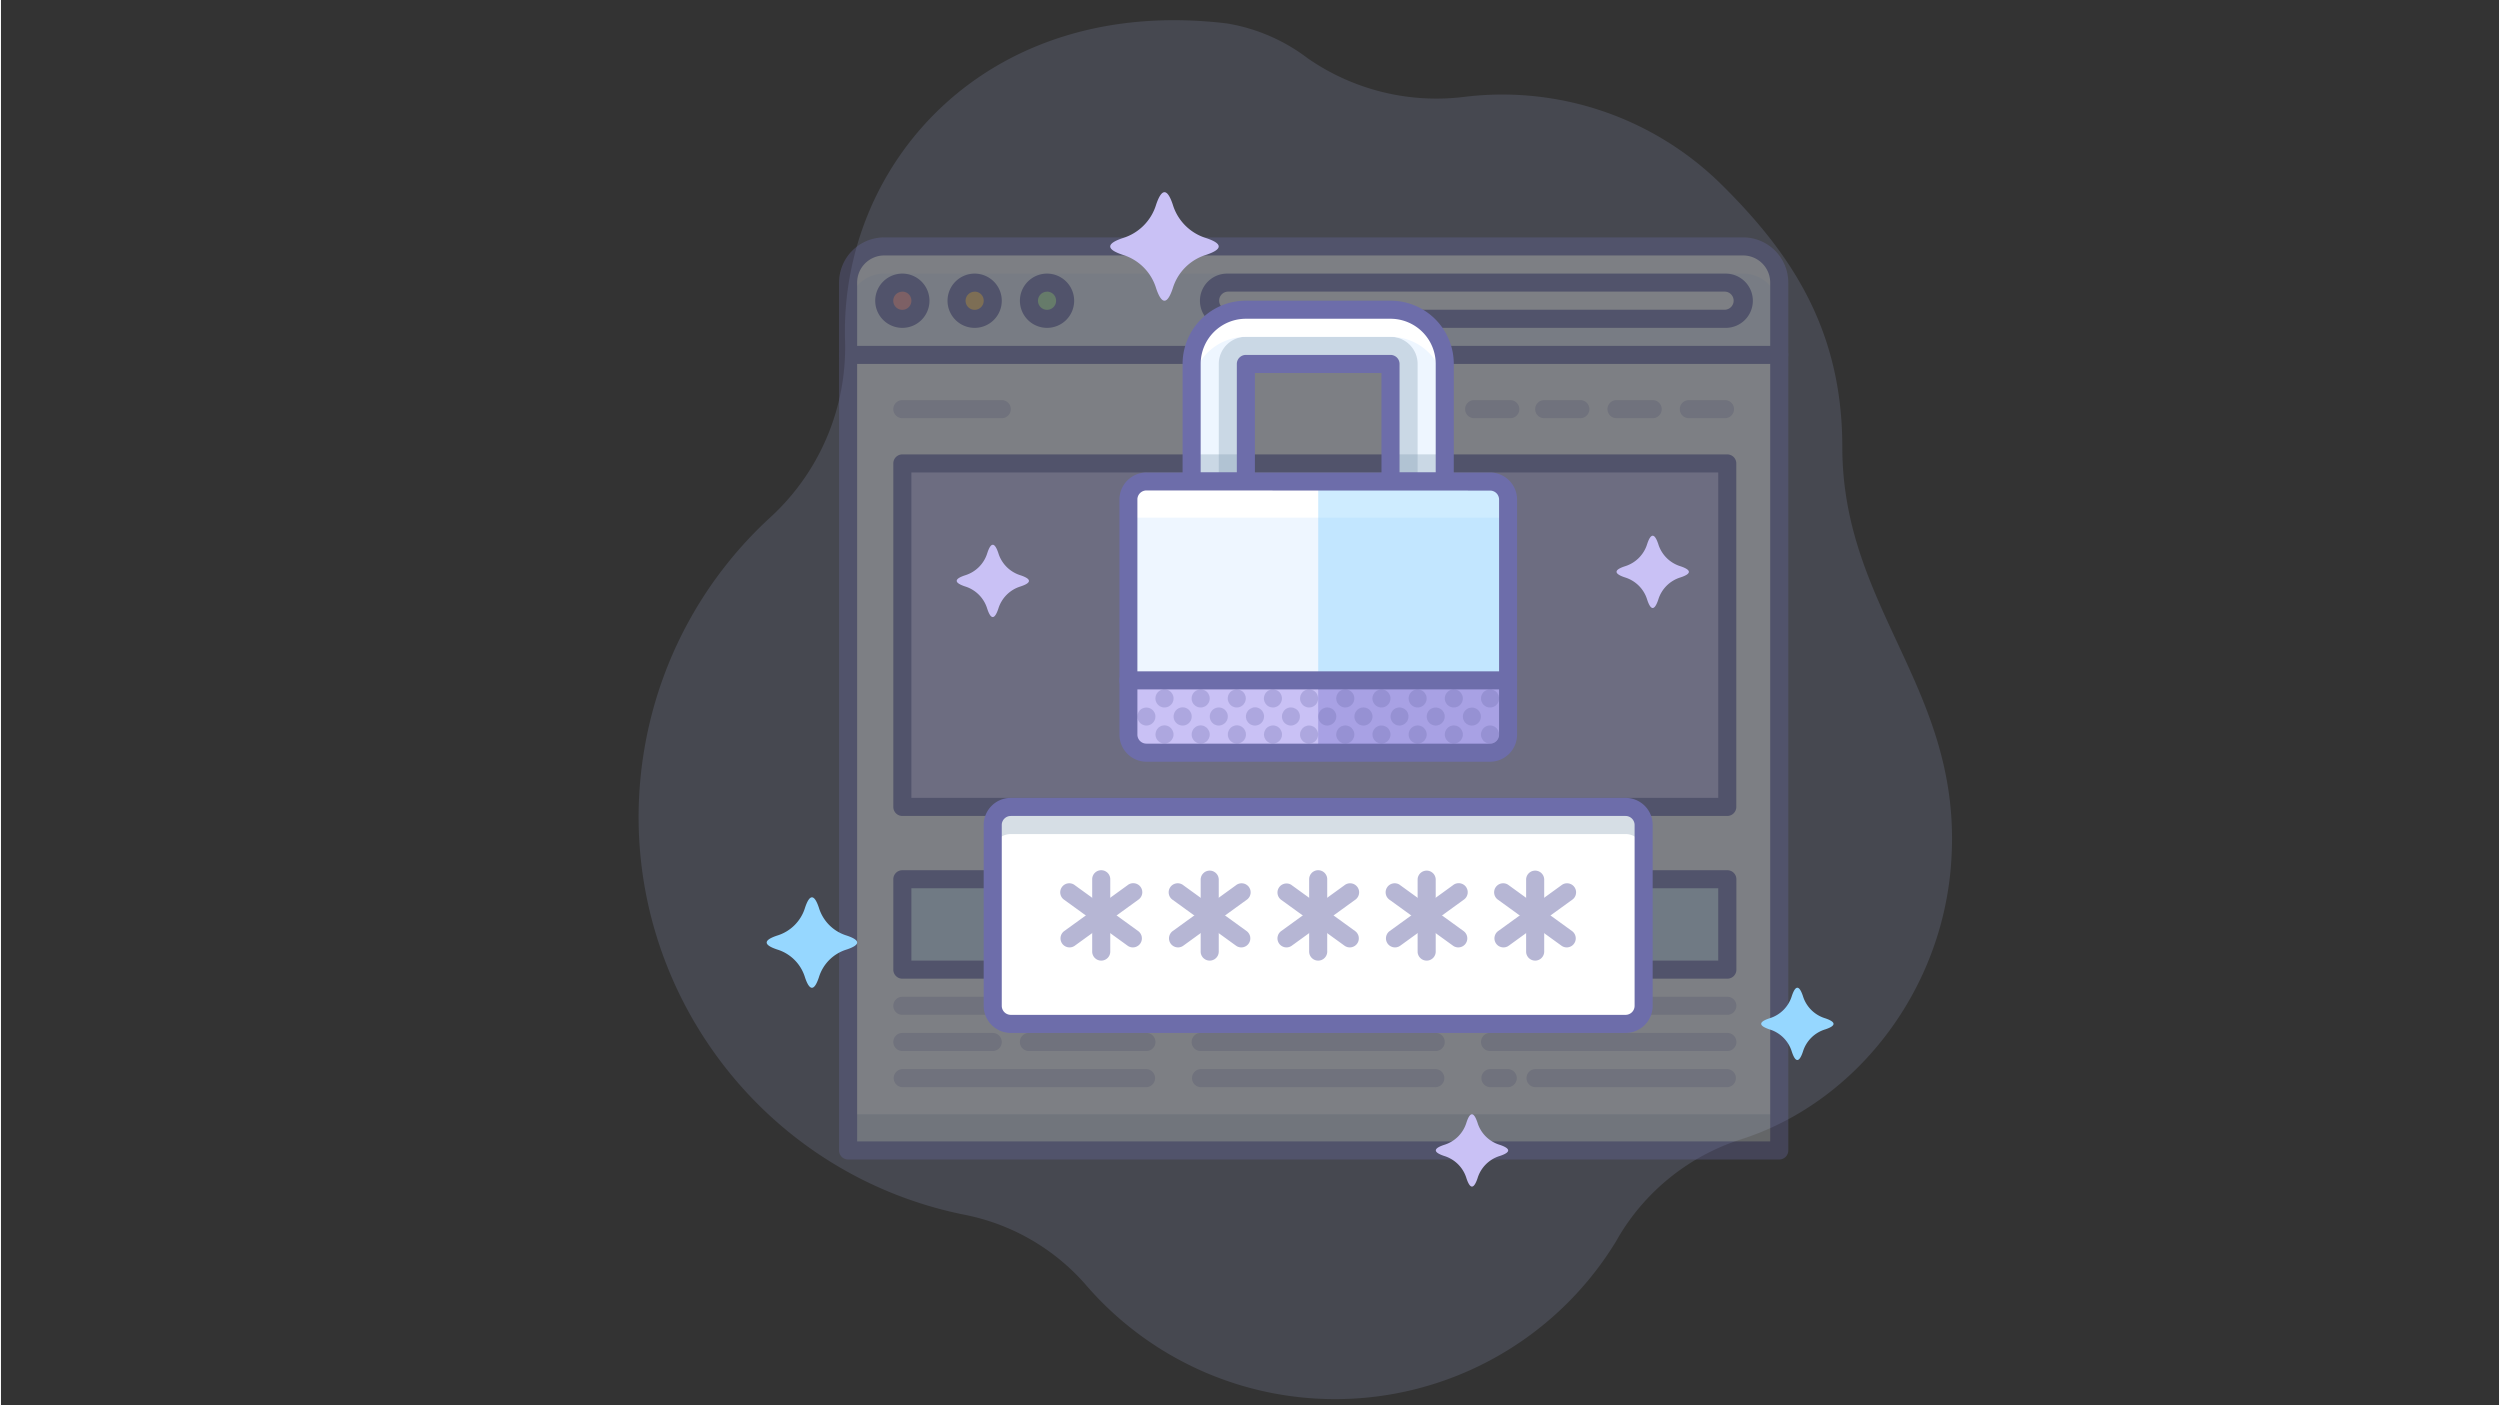 <?xml version="1.0"?>
<svg xmlns="http://www.w3.org/2000/svg" viewBox="0 0 1280 720" width="854" height="480"><rect x="0" y="0" width="1280" height="720" fill="#333333" stroke="none"/><defs><style>.cls-1{fill:#939fc6;opacity:0.2;isolation:isolate;}.cls-2{opacity:0.3;}.cls-3{fill:#fff;}.cls-4{fill:#7690a8;}.cls-5{fill:#eef6ff;}.cls-6{fill:#6d6daa;}.cls-7{fill:#ff9797;}.cls-8{fill:#ffc661;}.cls-9{fill:#b1f1a8;}.cls-10{fill:#c9c1f5;}.cls-11{fill:#d4edff;}.cls-12{fill:#96d7ff;}.cls-13{opacity:0.5;}.cls-14{fill:#5b58bc;}.cls-15{fill:#5cbeff;}</style></defs><g id="Ebene_3" data-name="Ebene 3"><path class="cls-1" d="M828.31,634.74A112.94,112.94,0,0,1,891,584C949.67,565.56,994,509,999.16,443.69,1006.29,354.23,943.5,313,943.5,229c0-59.77-25.9-98.85-61.77-134.31A159.83,159.83,0,0,0,750.34,49.57a115.67,115.67,0,0,1-80.77-19.71A93.33,93.33,0,0,0,628.13,12C504.82-2.78,430.15,84.1,432.48,173.8a118.13,118.13,0,0,1-37.67,90.74,208.11,208.11,0,0,0-64,113.08C308.24,490.31,381.31,600,494,622.5a110.71,110.71,0,0,1,62,36,168.58,168.58,0,0,0,272.35-23.74Z"/></g><g id="Ebene_4" data-name="Ebene 4"><g class="cls-2"><rect class="cls-3" x="434.07" y="181.86" width="477.12" height="407.64"/><g class="cls-2"><rect class="cls-4" x="434.07" y="570.97" width="477.12" height="18.53"/></g><path class="cls-5" d="M911.18,144.8v37.06H434.07V144.8a18.53,18.53,0,0,1,18.52-18.53H892.65A18.53,18.53,0,0,1,911.18,144.8Z"/><path class="cls-3" d="M892.65,126.27H452.59a18.53,18.53,0,0,0-18.52,18.53v13.9a18.52,18.52,0,0,1,18.52-18.53H892.65a18.52,18.52,0,0,1,18.53,18.53V144.8A18.53,18.53,0,0,0,892.65,126.27Z"/><path class="cls-6" d="M911.18,594.13H434.07a4.64,4.64,0,0,1-4.64-4.64V144.8a23.16,23.16,0,0,1,23.16-23.16H892.65a23.16,23.16,0,0,1,23.17,23.16V589.49A4.64,4.64,0,0,1,911.18,594.13ZM438.7,584.86H906.55V144.8a13.9,13.9,0,0,0-13.9-13.9H452.59a13.9,13.9,0,0,0-13.89,13.9Z"/><path class="cls-6" d="M911.18,186.49H434.07a4.63,4.63,0,1,1,0-9.26H911.18a4.63,4.63,0,1,1,0,9.26Z"/><path class="cls-3" d="M628.62,144.8H883.39a9.26,9.26,0,0,1,9.26,9.27h0a9.26,9.26,0,0,1-9.26,9.26H628.62a9.27,9.27,0,0,1-9.27-9.26h0A9.27,9.27,0,0,1,628.62,144.8Z"/><path class="cls-6" d="M883.39,168H628.62a13.9,13.9,0,1,1,0-27.79H883.39a13.9,13.9,0,1,1,0,27.79ZM628.62,149.43a4.64,4.64,0,0,0,0,9.27H883.39a4.64,4.64,0,0,0,0-9.27Z"/><circle class="cls-7" cx="461.86" cy="154.07" r="9.26"/><path class="cls-6" d="M461.86,168a13.9,13.9,0,1,1,13.9-13.89A13.89,13.89,0,0,1,461.86,168Zm0-18.53a4.64,4.64,0,1,0,4.63,4.64A4.63,4.63,0,0,0,461.86,149.43Z"/><circle class="cls-8" cx="498.92" cy="154.07" r="9.26"/><path class="cls-6" d="M498.92,168a13.9,13.9,0,1,1,13.89-13.89A13.89,13.89,0,0,1,498.92,168Zm0-18.53a4.64,4.64,0,1,0,4.63,4.64A4.64,4.64,0,0,0,498.92,149.43Z"/><circle class="cls-9" cx="535.97" cy="154.07" r="9.26"/><path class="cls-6" d="M536,168a13.9,13.9,0,1,1,13.9-13.89A13.89,13.89,0,0,1,536,168Zm0-18.53a4.64,4.64,0,1,0,4.64,4.64A4.64,4.64,0,0,0,536,149.43Z"/><rect class="cls-10" x="461.86" y="237.45" width="422.69" height="176.02"/><path class="cls-6" d="M884.55,418.1H461.86a4.63,4.63,0,0,1-4.63-4.63v-176a4.63,4.63,0,0,1,4.63-4.64H884.55a4.63,4.63,0,0,1,4.63,4.64v176A4.63,4.63,0,0,1,884.55,418.1Zm-418.06-9.26H879.92V242.08H466.49Z"/><rect class="cls-11" x="461.86" y="450.53" width="125.07" height="46.32"/><path class="cls-6" d="M586.93,501.48H461.86a4.63,4.63,0,0,1-4.63-4.63V450.53a4.63,4.63,0,0,1,4.63-4.63H586.93a4.63,4.63,0,0,1,4.63,4.63v46.32A4.63,4.63,0,0,1,586.93,501.48Zm-120.44-9.26H582.3V455.16H466.49Z"/><rect class="cls-11" x="614.72" y="450.53" width="120.44" height="46.32"/><path class="cls-6" d="M735.16,501.48H614.72a4.63,4.63,0,0,1-4.63-4.63V450.53a4.63,4.63,0,0,1,4.63-4.63H735.16a4.63,4.63,0,0,1,4.63,4.63v46.32A4.63,4.63,0,0,1,735.16,501.48Zm-115.81-9.26H730.53V455.16H619.35Z"/><rect class="cls-11" x="762.95" y="450.53" width="121.6" height="46.32"/><path class="cls-6" d="M884.55,501.48H763a4.63,4.63,0,0,1-4.63-4.63V450.53A4.63,4.63,0,0,1,763,445.9h121.6a4.63,4.63,0,0,1,4.63,4.63v46.32A4.63,4.63,0,0,1,884.55,501.48Zm-117-9.26H879.92V455.16H767.58Z"/><g class="cls-2"><path class="cls-6" d="M512.81,214.28H461.86a4.63,4.63,0,0,1,0-9.26h50.95a4.63,4.63,0,1,1,0,9.26Z"/><path class="cls-6" d="M883.39,214.28H864.86a4.63,4.63,0,0,1,0-9.26h18.53a4.63,4.63,0,0,1,0,9.26Z"/><path class="cls-6" d="M846.33,214.28H827.8a4.63,4.63,0,1,1,0-9.26h18.53a4.63,4.63,0,0,1,0,9.26Z"/><path class="cls-6" d="M809.27,214.28H790.75a4.63,4.63,0,1,1,0-9.26h18.52a4.63,4.63,0,1,1,0,9.26Z"/><path class="cls-6" d="M773.38,214.28H754.85a4.63,4.63,0,1,1,0-9.26h18.53a4.63,4.63,0,0,1,0,9.26Z"/><path class="cls-6" d="M661,436.63a4.65,4.65,0,0,1,0-9.29,4.71,4.71,0,0,1,1.78.35,5.46,5.46,0,0,1,1.53,1,4.87,4.87,0,0,1,1.35,3.29,4.09,4.09,0,0,1-.37,1.76A4.65,4.65,0,0,1,661,436.63Z"/><path class="cls-6" d="M674.94,436.63a4.65,4.65,0,0,1,0-9.29,4.74,4.74,0,0,1,1.78.35,5.6,5.6,0,0,1,1.53,1,4.81,4.81,0,0,1,1.34,3.29,3.82,3.82,0,0,1-.37,1.76A4.63,4.63,0,0,1,674.94,436.63Z"/><path class="cls-6" d="M688.84,436.63a4.65,4.65,0,0,1,0-9.29,4.76,4.76,0,0,1,1.79.35,5.6,5.6,0,0,1,1.53,1,4.91,4.91,0,0,1,1.34,3.29,4,4,0,0,1-.37,1.76A4.63,4.63,0,0,1,688.84,436.63Z"/><path class="cls-6" d="M586.93,520H461.86a4.63,4.63,0,0,1,0-9.26H586.93a4.63,4.63,0,0,1,0,9.26Z"/><path class="cls-6" d="M628.62,520h-13.9a4.63,4.63,0,1,1,0-9.26h13.9a4.63,4.63,0,0,1,0,9.26Z"/><path class="cls-6" d="M735.16,520H642.51a4.63,4.63,0,1,1,0-9.26h92.65a4.63,4.63,0,0,1,0,9.26Z"/><path class="cls-6" d="M884.55,520H763a4.63,4.63,0,1,1,0-9.26h121.6a4.63,4.63,0,1,1,0,9.26Z"/><path class="cls-6" d="M508.18,538.54H461.86a4.63,4.63,0,0,1,0-9.26h46.32a4.63,4.63,0,0,1,0,9.26Z"/><path class="cls-6" d="M586.93,538.54H526.71a4.63,4.63,0,1,1,0-9.26h60.22a4.63,4.63,0,0,1,0,9.26Z"/><path class="cls-6" d="M735.16,538.54H614.72a4.63,4.63,0,1,1,0-9.26H735.16a4.63,4.63,0,0,1,0,9.26Z"/><path class="cls-6" d="M884.55,538.54H763a4.63,4.63,0,1,1,0-9.26h121.6a4.63,4.63,0,1,1,0,9.26Z"/><path class="cls-6" d="M586.93,557.07H461.86a4.64,4.64,0,0,1,0-9.27H586.93a4.64,4.64,0,0,1,0,9.27Z"/><path class="cls-6" d="M735.16,557.07H614.72a4.64,4.64,0,0,1,0-9.27H735.16a4.64,4.64,0,0,1,0,9.27Z"/><path class="cls-6" d="M884.55,557.07H786.11a4.64,4.64,0,0,1,0-9.27h98.44a4.64,4.64,0,0,1,0,9.27Z"/><path class="cls-6" d="M772.22,557.07H763a4.64,4.64,0,0,1,0-9.27h9.27a4.64,4.64,0,0,1,0,9.27Z"/></g></g><path class="cls-10" d="M600.45,104.87A25.7,25.7,0,0,0,617.55,122q12.83,4.28,0,8.57a25.73,25.73,0,0,0-17.1,17.1q-4.26,12.83-8.57,0a25.7,25.7,0,0,0-17.09-17.1q-12.82-4.26,0-8.57a25.67,25.67,0,0,0,17.09-17.09Q596.2,92.09,600.45,104.87Z"/><path class="cls-10" d="M849.2,278.77a17.16,17.16,0,0,0,11.4,11.39q8.56,2.88,0,5.7a17.14,17.14,0,0,0-11.4,11.39q-2.87,8.58-5.69,0a17.14,17.14,0,0,0-11.4-11.39q-8.57-2.88,0-5.7a17.16,17.16,0,0,0,11.4-11.39Q846.33,270.24,849.2,278.77Z"/><path class="cls-12" d="M419.1,465.12a21.43,21.43,0,0,0,14.27,14.27q10.69,3.56,0,7.13a21.41,21.41,0,0,0-14.27,14.27q-3.56,10.69-7.13,0a21.41,21.41,0,0,0-14.27-14.27q-10.69-3.57,0-7.13A21.43,21.43,0,0,0,412,465.12Q415.54,454.47,419.1,465.12Z"/><path class="cls-10" d="M511.05,283.4a17.14,17.14,0,0,0,11.4,11.39q8.56,2.88,0,5.7a17.15,17.15,0,0,0-11.4,11.4q-2.87,8.57-5.7,0A17.12,17.12,0,0,0,494,300.49q-8.56-2.87,0-5.7a17.1,17.1,0,0,0,11.39-11.39Q508.19,274.88,511.05,283.4Z"/><path class="cls-12" d="M923.32,510.38a17.14,17.14,0,0,0,11.4,11.39q8.56,2.88,0,5.7a17.14,17.14,0,0,0-11.4,11.39q-2.87,8.58-5.7,0a17.12,17.12,0,0,0-11.39-11.39q-8.58-2.88,0-5.7a17.12,17.12,0,0,0,11.39-11.39Q920.46,501.85,923.32,510.38Z"/><path class="cls-10" d="M756.56,575.23A17.12,17.12,0,0,0,768,586.62q8.56,2.88,0,5.7a17.13,17.13,0,0,0-11.4,11.4q-2.87,8.56-5.7,0a17.12,17.12,0,0,0-11.39-11.4q-8.58-2.87,0-5.7a17.1,17.1,0,0,0,11.39-11.39Q753.7,566.69,756.56,575.23Z"/><rect class="cls-3" x="508.18" y="413.47" width="333.52" height="111.17" rx="9.26"/><g class="cls-2"><path class="cls-4" d="M832.44,413.47h-315a9.27,9.27,0,0,0-9.27,9.26v13.9a9.26,9.26,0,0,1,9.27-9.26h315a9.26,9.26,0,0,1,9.26,9.26v-13.9A9.27,9.27,0,0,0,832.44,413.47Z"/></g><path class="cls-6" d="M832.44,529.28h-315a13.9,13.9,0,0,1-13.9-13.9V422.73a13.89,13.89,0,0,1,13.9-13.89h315a13.89,13.89,0,0,1,13.89,13.89v92.65A13.9,13.9,0,0,1,832.44,529.28Zm-315-111.18a4.64,4.64,0,0,0-4.64,4.63v92.65a4.63,4.63,0,0,0,4.64,4.63h315a4.63,4.63,0,0,0,4.63-4.63V422.73a4.64,4.64,0,0,0-4.63-4.63Z"/><g class="cls-13"><path class="cls-6" d="M563.77,492.22a4.63,4.63,0,0,1-4.63-4.63V450.53a4.63,4.63,0,0,1,9.26,0v37.06A4.63,4.63,0,0,1,563.77,492.22Z"/><path class="cls-6" d="M580,485.45a4.54,4.54,0,0,1-2.73-.88l-32.43-23.48a4.63,4.63,0,1,1,5.11-7.73,3.55,3.55,0,0,1,.31.23l32.43,23.48a4.63,4.63,0,0,1-2.74,8.38Z"/><path class="cls-6" d="M547.55,485.45a4.63,4.63,0,0,1-2.73-8.38l32.43-23.48a4.63,4.63,0,1,1,5.72,7.28l-.3.22-32.43,23.48A4.56,4.56,0,0,1,547.55,485.45Z"/></g><g class="cls-13"><path class="cls-6" d="M619.35,492.22a4.64,4.64,0,0,1-4.63-4.63V450.53a4.64,4.64,0,0,1,9.27,0v37.06A4.64,4.64,0,0,1,619.35,492.22Z"/><path class="cls-6" d="M635.57,485.45a4.59,4.59,0,0,1-2.74-.88l-32.42-23.48a4.63,4.63,0,1,1,5.11-7.73,3.55,3.55,0,0,1,.31.23l32.42,23.48a4.63,4.63,0,0,1-2.73,8.38Z"/><path class="cls-6" d="M603.14,485.45a4.63,4.63,0,0,1-2.73-8.38l32.42-23.48a4.63,4.63,0,1,1,5.73,7.28l-.31.22-32.42,23.48A4.56,4.56,0,0,1,603.14,485.45Z"/></g><g class="cls-13"><path class="cls-6" d="M674.94,492.22a4.63,4.63,0,0,1-4.63-4.63V450.53a4.63,4.63,0,0,1,9.26,0v37.06A4.63,4.63,0,0,1,674.94,492.22Z"/><path class="cls-6" d="M691.15,485.45a4.56,4.56,0,0,1-2.73-.88L656,461.09a4.64,4.64,0,0,1,5.12-7.73,3.4,3.4,0,0,1,.3.23l32.43,23.48a4.63,4.63,0,0,1-2.73,8.38Z"/><path class="cls-6" d="M658.73,485.45a4.63,4.63,0,0,1-2.74-8.38l32.43-23.48a4.63,4.63,0,0,1,5.73,7.28l-.31.22-32.43,23.48A4.55,4.55,0,0,1,658.73,485.45Z"/></g><g class="cls-13"><path class="cls-6" d="M730.53,492.22a4.64,4.64,0,0,1-4.64-4.63V450.53a4.64,4.64,0,0,1,9.27,0v37.06A4.63,4.63,0,0,1,730.53,492.22Z"/><path class="cls-6" d="M746.74,485.45a4.54,4.54,0,0,1-2.73-.88l-32.43-23.48a4.63,4.63,0,0,1,5.11-7.73,3.55,3.55,0,0,1,.31.23l32.43,23.48a4.63,4.63,0,0,1-2.74,8.38Z"/><path class="cls-6" d="M714.31,485.45a4.63,4.63,0,0,1-2.73-8.38L744,453.59a4.63,4.63,0,1,1,5.72,7.28l-.3.22L717,484.57A4.56,4.56,0,0,1,714.31,485.45Z"/></g><g class="cls-13"><path class="cls-6" d="M786.11,492.22a4.64,4.64,0,0,1-4.63-4.63V450.53a4.64,4.64,0,0,1,9.27,0v37.06A4.64,4.64,0,0,1,786.11,492.22Z"/><path class="cls-6" d="M802.33,485.45a4.59,4.59,0,0,1-2.74-.88l-32.42-23.48a4.63,4.63,0,1,1,5.11-7.73,3.55,3.55,0,0,1,.31.23L805,477.07a4.63,4.63,0,0,1-2.73,8.38Z"/><path class="cls-6" d="M769.9,485.45a4.63,4.63,0,0,1-2.73-8.38l32.42-23.48a4.63,4.63,0,1,1,5.73,7.28l-.31.22-32.42,23.48A4.56,4.56,0,0,1,769.9,485.45Z"/></g><path class="cls-5" d="M610.09,186.49v60.22h27.79V186.49H712v60.22h27.79V186.49A27.79,27.79,0,0,0,712,158.7H637.88A27.79,27.79,0,0,0,610.09,186.49Z"/><g class="cls-2"><path class="cls-4" d="M624,186.49v60.22h13.89V186.49H712v60.22h13.89V186.49A13.9,13.9,0,0,0,712,172.59H637.88A13.9,13.9,0,0,0,624,186.49Z"/></g><g class="cls-2"><rect class="cls-4" x="610.09" y="232.81" width="27.79" height="13.9"/></g><g class="cls-2"><rect class="cls-4" x="712" y="232.81" width="27.79" height="13.9"/></g><path class="cls-3" d="M712,158.7H637.88a27.79,27.79,0,0,0-27.79,27.79v13.9a27.8,27.8,0,0,1,27.79-27.8H712a27.8,27.8,0,0,1,27.79,27.8v-13.9A27.79,27.79,0,0,0,712,158.7Z"/><path class="cls-6" d="M739.79,251.34H712a4.63,4.63,0,0,1-4.63-4.63V191.12H642.51v55.59a4.63,4.63,0,0,1-4.63,4.63H610.09a4.63,4.63,0,0,1-4.63-4.63V186.49a32.41,32.41,0,0,1,32.42-32.42H712a32.41,32.41,0,0,1,32.42,32.42h0v60.22A4.63,4.63,0,0,1,739.79,251.34Zm-23.16-9.26h18.53V186.49A23.16,23.16,0,0,0,712,163.33H637.88a23.16,23.16,0,0,0-23.16,23.16v55.59h18.53V186.49a4.63,4.63,0,0,1,4.63-4.63H712a4.63,4.63,0,0,1,4.63,4.63Z"/><rect class="cls-5" x="577.66" y="246.71" width="194.55" height="138.97" rx="9.26"/><path class="cls-10" d="M586.93,385.68H763a9.27,9.27,0,0,0,9.27-9.27V348.62H577.66v27.79A9.27,9.27,0,0,0,586.93,385.68Z"/><g class="cls-2"><path class="cls-14" d="M674.94,348.62v37.06h88a9.27,9.27,0,0,0,9.27-9.27V348.62Z"/></g><path class="cls-3" d="M577.66,256v9.27H772.22V256a9.27,9.27,0,0,0-9.27-9.26h-176A9.27,9.27,0,0,0,577.66,256Z"/><g class="cls-2"><path class="cls-15" d="M772.22,348.62V256a9.27,9.27,0,0,0-9.27-9.26h-88V348.62Z"/></g><path class="cls-6" d="M763,390.31h-176a13.9,13.9,0,0,1-13.9-13.9V256a13.89,13.89,0,0,1,13.9-13.89H763A13.89,13.89,0,0,1,776.85,256V376.41A13.9,13.9,0,0,1,763,390.31Zm-176-139A4.63,4.63,0,0,0,582.3,256V376.41a4.63,4.63,0,0,0,4.63,4.63H763a4.63,4.63,0,0,0,4.63-4.63V256a4.63,4.63,0,0,0-4.63-4.63Z"/><path class="cls-6" d="M772.22,353.25H577.66a4.63,4.63,0,0,1,0-9.26H772.22a4.63,4.63,0,1,1,0,9.26Z"/><g class="cls-2"><path class="cls-6" d="M586.93,371.78a4.63,4.63,0,0,1-4.61-4.66,4.49,4.49,0,0,1,.35-1.73,4.13,4.13,0,0,1,2.5-2.5,4.63,4.63,0,0,1,6,2.5,3.82,3.82,0,0,1,.37,1.76A4.63,4.63,0,0,1,586.93,371.78Z"/><path class="cls-6" d="M596.19,362.52a4.65,4.65,0,1,1,3.29-7.93,5.36,5.36,0,0,1,1,1.53,4.62,4.62,0,0,1-2.52,6.05A4.91,4.91,0,0,1,596.19,362.52Z"/><path class="cls-6" d="M605.46,371.78a4.63,4.63,0,0,1-4.61-4.66,4.49,4.49,0,0,1,.35-1.73,4.61,4.61,0,0,1,5.18-2.87,3.17,3.17,0,0,1,.84.27,3.41,3.41,0,0,1,.83.42l.7.56a5.62,5.62,0,0,1,1,1.52,4.64,4.64,0,0,1-4.26,6.49Z"/><path class="cls-6" d="M614.72,362.52a4.63,4.63,0,0,1-4.63-4.64,4.92,4.92,0,0,1,1.34-3.29,4.8,4.8,0,0,1,6.58,0,5.36,5.36,0,0,1,1,1.53,4.62,4.62,0,0,1-2.52,6.05A4.91,4.91,0,0,1,614.72,362.52Z"/><path class="cls-6" d="M624,371.78a4.63,4.63,0,0,1-4.61-4.66,4.68,4.68,0,0,1,.34-1.73,5.47,5.47,0,0,1,1-1.53,4.63,4.63,0,0,1,1.53-1,4.57,4.57,0,0,1,3.52,0,4.69,4.69,0,0,1,1.52,1,5.47,5.47,0,0,1,1,1.53,4.63,4.63,0,0,1-2.53,6A4.49,4.49,0,0,1,624,371.78Z"/><path class="cls-6" d="M633.25,362.52a4.67,4.67,0,0,1-3.29-1.35,5.23,5.23,0,0,1-1-1.53,4.59,4.59,0,0,1-.37-1.76,4.92,4.92,0,0,1,1.34-3.29,4.8,4.8,0,0,1,6.58,0,4.83,4.83,0,0,1,1.34,3.29,4.41,4.41,0,0,1-.37,1.76,5.23,5.23,0,0,1-1,1.53A4.65,4.65,0,0,1,633.25,362.52Z"/><path class="cls-6" d="M642.51,371.78a4.63,4.63,0,0,1-4.6-4.66,4.68,4.68,0,0,1,.34-1.73,5.47,5.47,0,0,1,1-1.53,7.34,7.34,0,0,1,.69-.56,3.77,3.77,0,0,1,.83-.41,2.87,2.87,0,0,1,.84-.37,4.62,4.62,0,0,1,4.21,1.25,4.56,4.56,0,0,1,1,1.52,4,4,0,0,1,.37,1.86A4.63,4.63,0,0,1,642.51,371.78Z"/><path class="cls-6" d="M651.78,362.52a4.65,4.65,0,0,1-3.29-1.35,5.23,5.23,0,0,1-1-1.53,4.41,4.41,0,0,1-.37-1.76,4.83,4.83,0,0,1,1.34-3.29,4.48,4.48,0,0,1,1.53-1,4.8,4.8,0,0,1,5.05,1,4.92,4.92,0,0,1,1.34,3.29,4.59,4.59,0,0,1-.37,1.76,5.44,5.44,0,0,1-1,1.53A4.67,4.67,0,0,1,651.78,362.52Z"/><path class="cls-6" d="M661,371.78a4.63,4.63,0,0,1-4.63-4.63,4,4,0,0,1,.37-1.76,4.47,4.47,0,0,1,6-2.5,4.17,4.17,0,0,1,2.51,2.5,4.63,4.63,0,0,1-2.53,6A4.51,4.51,0,0,1,661,371.78Z"/><path class="cls-6" d="M670.31,362.52a4.65,4.65,0,0,1-3.29-1.35,5.23,5.23,0,0,1-1-1.53,3.82,3.82,0,0,1-.37-1.76,4.83,4.83,0,0,1,1.34-3.29,4.38,4.38,0,0,1,1.53-1,4.8,4.8,0,0,1,5.05,1,4.92,4.92,0,0,1,1.34,3.29A4.63,4.63,0,0,1,670.31,362.52Z"/><path class="cls-6" d="M679.57,371.78a4.63,4.63,0,0,1-4.61-4.66,4.69,4.69,0,0,1,.35-1.73,5.44,5.44,0,0,1,1-1.53,4.63,4.63,0,0,1,1.53-1,4.57,4.57,0,0,1,3.52,0,4.63,4.63,0,0,1,1.53,1,5.23,5.23,0,0,1,1,1.53,4.62,4.62,0,0,1-2.52,6A4.51,4.51,0,0,1,679.57,371.78Z"/><path class="cls-6" d="M688.84,362.52a4.78,4.78,0,0,1-1.76-.37,5.47,5.47,0,0,1-1.53-1,4.61,4.61,0,0,1-1-5.05,5.23,5.23,0,0,1,1-1.53,4.64,4.64,0,1,1,3.29,7.93Z"/><path class="cls-6" d="M698.1,371.78a4.63,4.63,0,0,1-4.61-4.66,4.69,4.69,0,0,1,.35-1.73,5.23,5.23,0,0,1,1-1.53,4.64,4.64,0,0,1,6.55,0,4.53,4.53,0,0,1,1,1.51,3.82,3.82,0,0,1,.37,1.76A4.63,4.63,0,0,1,698.1,371.78Z"/><path class="cls-6" d="M707.37,362.52a4.64,4.64,0,0,1-4.64-4.64,4.12,4.12,0,0,1,.37-1.76,5.47,5.47,0,0,1,1-1.53,4.8,4.8,0,0,1,5-1,4.49,4.49,0,0,1,1.52,1,5.62,5.62,0,0,1,1,1.53,4,4,0,0,1,.37,1.76A4.64,4.64,0,0,1,707.37,362.52Z"/><path class="cls-6" d="M716.63,371.78a4.63,4.63,0,0,1-4.61-4.66,4.49,4.49,0,0,1,.35-1.73,4.47,4.47,0,0,1,6-2.5,4.15,4.15,0,0,1,2.5,2.5,4.63,4.63,0,0,1-2.52,6A4.51,4.51,0,0,1,716.63,371.78Z"/><path class="cls-6" d="M725.89,362.52a4.63,4.63,0,0,1-4.6-4.66,4.69,4.69,0,0,1,.34-1.74,4.6,4.6,0,0,1,1-1.53,4.34,4.34,0,0,1,1.52-1,4.78,4.78,0,0,1,5,1,5.62,5.62,0,0,1,1,1.53,4,4,0,0,1,.37,1.76A4.64,4.64,0,0,1,725.89,362.52Z"/><path class="cls-6" d="M735.16,371.78a4.63,4.63,0,0,1-4.61-4.66,4.49,4.49,0,0,1,.35-1.73,4.15,4.15,0,0,1,2.5-2.5,4.57,4.57,0,0,1,3.52,0,4.33,4.33,0,0,1,1.53,1,5.23,5.23,0,0,1,1,1.53,4.63,4.63,0,0,1-2.52,6A4.51,4.51,0,0,1,735.16,371.78Z"/><path class="cls-6" d="M744.42,362.52a4.65,4.65,0,0,1-4.61-4.66,4.91,4.91,0,0,1,.35-1.74,4.65,4.65,0,0,1,6.05-2.53,4.92,4.92,0,0,1,1.5,1,5.62,5.62,0,0,1,1,1.53,4.64,4.64,0,0,1-2.53,6.05A4.91,4.91,0,0,1,744.42,362.52Z"/><path class="cls-6" d="M753.69,371.78a4.63,4.63,0,0,1-4.61-4.66,4.49,4.49,0,0,1,.35-1.73,4.63,4.63,0,0,1,8.52,0,3.82,3.82,0,0,1,.37,1.76A4.63,4.63,0,0,1,753.69,371.78Z"/><path class="cls-6" d="M596.19,381a4.63,4.63,0,0,1-4.61-4.65,4.7,4.7,0,0,1,.35-1.74,4.55,4.55,0,0,1,7.52-1.55l0,0a5.23,5.23,0,0,1,1,1.53,4.32,4.32,0,0,1,0,3.52,5.23,5.23,0,0,1-1,1.53A4.6,4.6,0,0,1,596.19,381Z"/><path class="cls-6" d="M614.72,381a4.63,4.63,0,0,1-4.61-4.65,4.7,4.7,0,0,1,.35-1.74A4.55,4.55,0,0,1,618,373.1l0,0a5.23,5.23,0,0,1,1,1.53,4.32,4.32,0,0,1,0,3.52,5.23,5.23,0,0,1-1,1.53A4.6,4.6,0,0,1,614.72,381Z"/><path class="cls-6" d="M633.25,381a4.63,4.63,0,0,1-4.61-4.65,4.51,4.51,0,0,1,.35-1.74,4.61,4.61,0,0,1,5.19-2.87,3,3,0,0,1,.83.28,3.38,3.38,0,0,1,.83.41l.7.56a5.23,5.23,0,0,1,1,1.53,4.63,4.63,0,0,1-2.39,6.1A4.47,4.47,0,0,1,633.25,381Z"/><path class="cls-6" d="M651.78,381a4.63,4.63,0,0,1-4.61-4.65,4.51,4.51,0,0,1,.35-1.74,4.18,4.18,0,0,1,2.5-2.5,4.47,4.47,0,0,1,6,2.5,3.82,3.82,0,0,1,.37,1.76A4.63,4.63,0,0,1,651.78,381Z"/><path class="cls-6" d="M670.31,381A4.6,4.6,0,0,1,667,379.7a5.23,5.23,0,0,1-1-1.53,4.4,4.4,0,0,1,0-3.52,5.23,5.23,0,0,1,1-1.53,4.64,4.64,0,0,1,6.55,0,4.74,4.74,0,0,1,1,1.51,3.82,3.82,0,0,1,.37,1.76A4.63,4.63,0,0,1,670.31,381Z"/><path class="cls-6" d="M688.84,381a4.6,4.6,0,0,1-3.29-1.34,5.23,5.23,0,0,1-1-1.53,4,4,0,0,1-.38-1.76,4.68,4.68,0,0,1,.38-1.76,5.23,5.23,0,0,1,1-1.53,4.64,4.64,0,0,1,6.55,0l0,0a5.67,5.67,0,0,1,1,1.53,4.66,4.66,0,0,1,.37,1.76,4,4,0,0,1-.37,1.76,5.67,5.67,0,0,1-1,1.53A4.62,4.62,0,0,1,688.84,381Z"/><path class="cls-6" d="M707.37,381a4.62,4.62,0,0,1-4.61-4.65,4.59,4.59,0,0,1,6.37-4.24,4.18,4.18,0,0,1,2.5,2.5,4.4,4.4,0,0,1,0,3.52,5.47,5.47,0,0,1-1,1.53A4.58,4.58,0,0,1,707.37,381Z"/><path class="cls-6" d="M725.89,381a4.62,4.62,0,0,1-4.6-4.65,4.69,4.69,0,0,1,.34-1.74,4.5,4.5,0,0,1,1-1.53,4.64,4.64,0,0,1,6.55,0l0,0a5.47,5.47,0,0,1,1,1.53,4.4,4.4,0,0,1,0,3.52,5.47,5.47,0,0,1-1,1.53A4.59,4.59,0,0,1,725.89,381Z"/><path class="cls-6" d="M744.42,381a4.63,4.63,0,0,1-4.61-4.65,4.91,4.91,0,0,1,.35-1.74,5.67,5.67,0,0,1,1-1.53,4.65,4.65,0,0,1,6.56,0l0,0a5.47,5.47,0,0,1,1,1.53,4.64,4.64,0,0,1-2.53,6.05A4.69,4.69,0,0,1,744.42,381Z"/><path class="cls-6" d="M763,362.52a4.63,4.63,0,0,1-4.63-4.64,4.92,4.92,0,0,1,1.34-3.29,4.8,4.8,0,0,1,6.58,0,5.36,5.36,0,0,1,1,1.53,4.62,4.62,0,0,1-2.52,6.05A4.91,4.91,0,0,1,763,362.52Z"/><path class="cls-6" d="M763,381a4.62,4.62,0,0,1-3.29-1.34,5.67,5.67,0,0,1-1-1.53,4.4,4.4,0,0,1,0-3.52,5.44,5.44,0,0,1,1-1.53,4.64,4.64,0,0,1,6.55,0,4.74,4.74,0,0,1,1,1.51,3.82,3.82,0,0,1,.37,1.76A4.63,4.63,0,0,1,763,381Z"/></g></g></svg>
